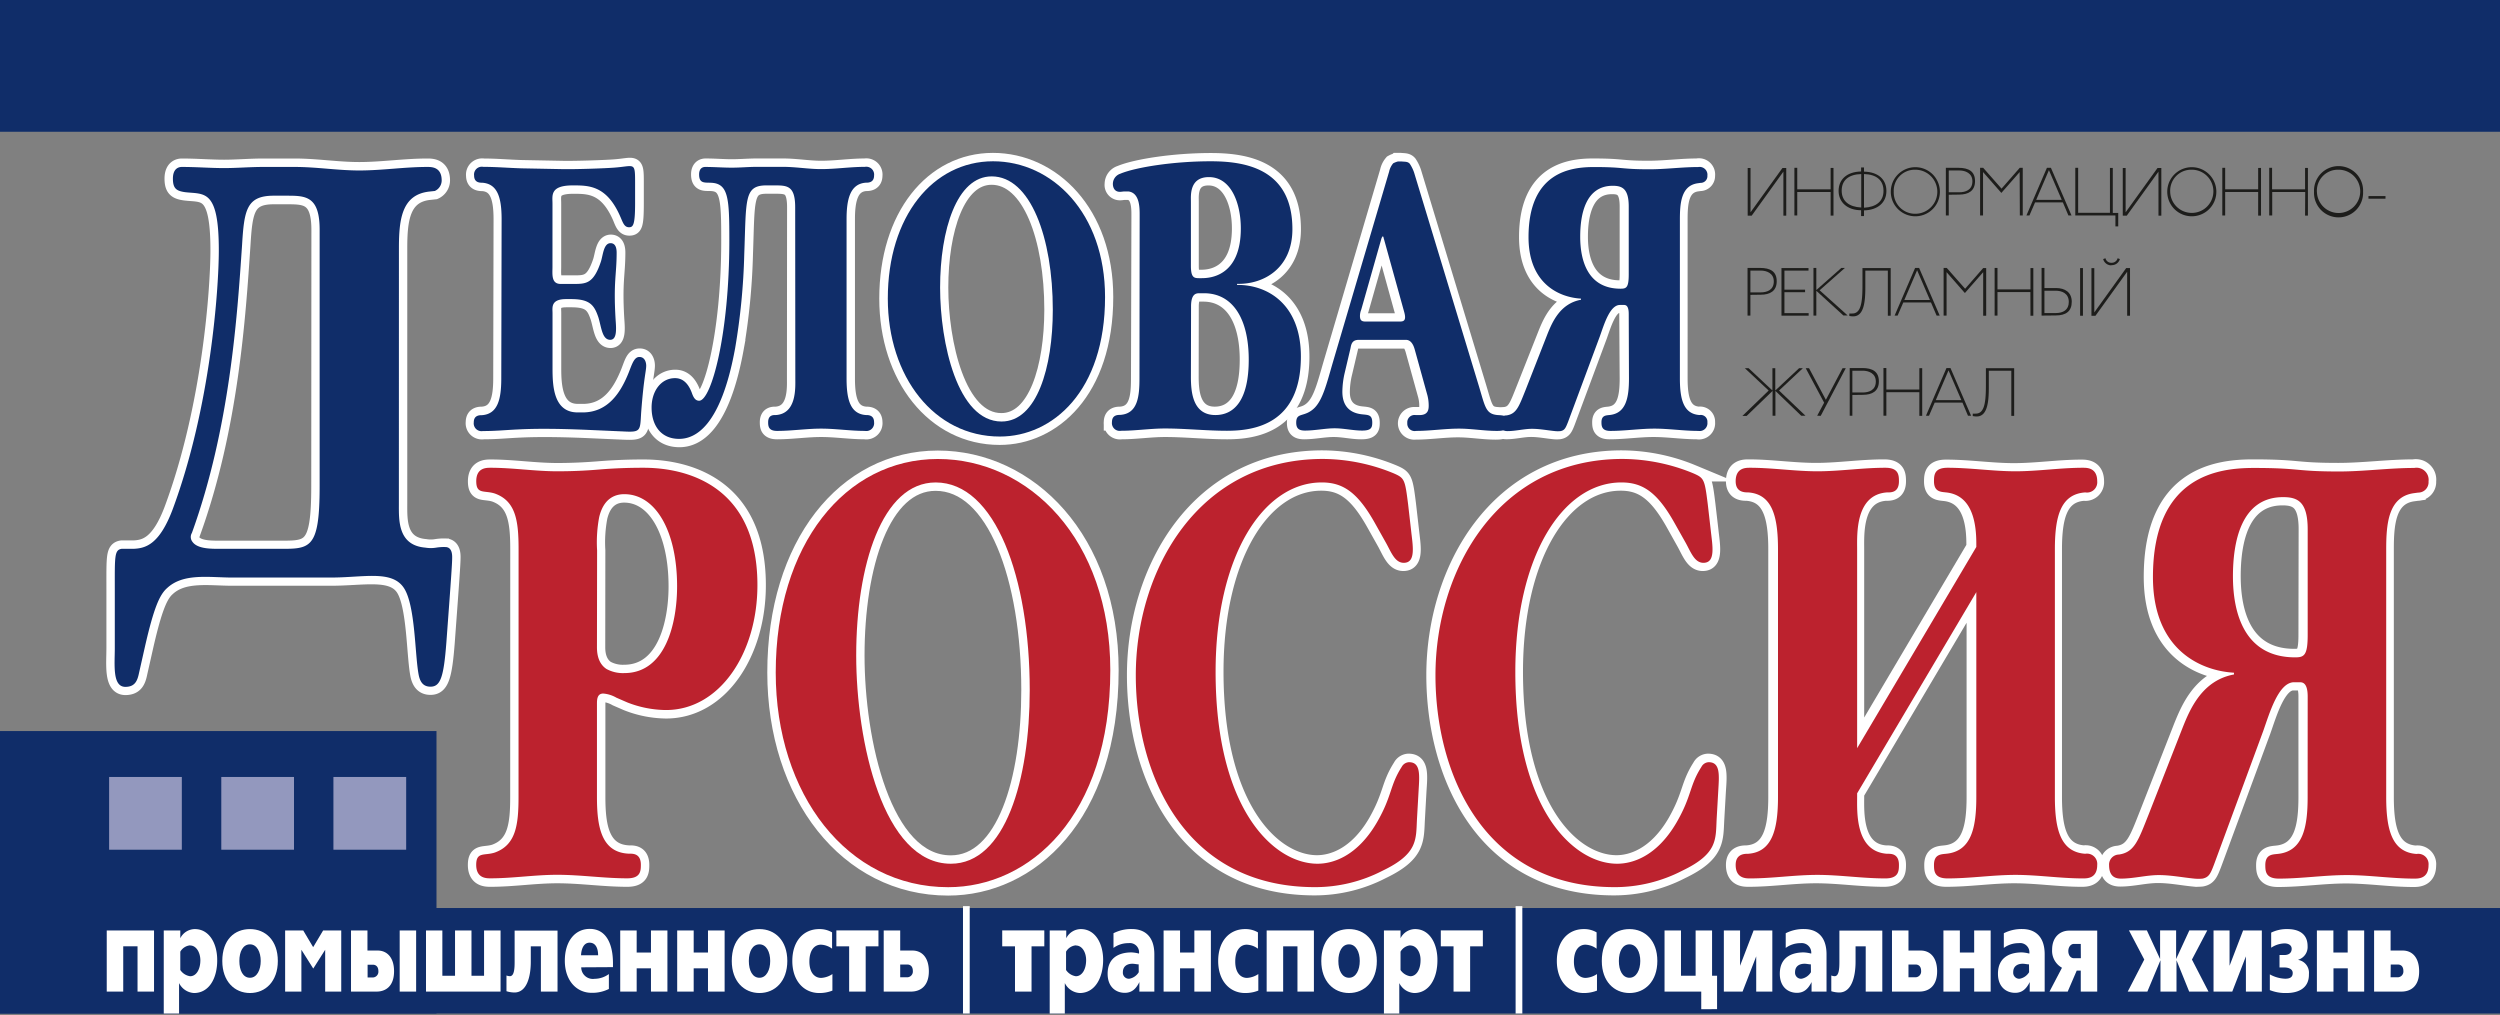 <?xml version="1.0" encoding="UTF-8"?> <svg xmlns="http://www.w3.org/2000/svg" xmlns:xlink="http://www.w3.org/1999/xlink" id="Слой_1" data-name="Слой 1" viewBox="0 0 524.41 212.94"><rect x="0" y="0" width="524.41" height="212.94" fill="#808080" stroke="none"/><defs><style> .cls-1, .cls-4, .cls-6 { fill: none; } .cls-2 { fill: #102d69; } .cls-3 { clip-path: url(#clip-path); } .cls-4, .cls-6 { stroke: #fff; stroke-width: 3.52px; } .cls-4 { stroke-miterlimit: 6.23; } .cls-5 { fill: #bc222e; } .cls-6 { stroke-miterlimit: 4.71; } .cls-7 { fill: #fff; } .cls-8 { fill: #9398be; } .cls-9 { fill: #1d1d1b; } </style><clipPath id="clip-path"><rect class="cls-1" width="524.41" height="212.6"></rect></clipPath></defs><rect class="cls-2" y="190.47" width="524.41" height="22.13"></rect><g class="cls-3"><path class="cls-4" d="M125.22,115.47a28.38,28.38,0,0,1,.44-7c1-4.19,3.62-4.8,5.26-4.8,6.58,0,11.08,7.75,11.08,19.32,0,7.75-2.41,18.21-11.08,18.21a7.12,7.12,0,0,1-3.72-.86c-1.1-.74-2-2.1-2-4.56Zm-16.44,51.68c0,5.91-.55,10.09-4.94,11.69-2.19.74-3.94-.24-3.94,2.59s2.08,2.83,3,2.83c4.71,0,9.32-.74,14-.74,4.93,0,9.76.74,14.69.74,2.74,0,2.85-1.48,2.85-2.83,0-2.46-1.75-2.34-2.52-2.34-5.92-.25-6.69-5.91-6.69-11.94V147.71c0-.86,0-2.22,1.32-2.22a6.67,6.67,0,0,1,2.74.87l2.3,1a22.87,22.87,0,0,0,8.11,1.6c11.3,0,19.19-11.94,19.19-26.21,0-24.12-19.73-24.61-24-24.61q-4.6,0-9.21.37c-3,.24-5.81.37-8.77.37-4.71,0-9.32-.74-14-.74-.88,0-3,0-3,2.83s1.75,1.84,3.94,2.58c4.39,1.6,4.94,5.79,4.94,11.69Z"></path><path class="cls-4" d="M199.44,181.18c-14.26,0-19.85-25.72-19.85-43.68,0-18.83,5.37-36.3,16.67-36.3,12.5,0,19.73,19.93,19.73,43.56C216,163.58,210.84,181.18,199.44,181.18Zm-.55,4.92c17,0,34-14.76,34-45.53,0-27.44-17.11-44.3-36.18-44.3-19.41,0-34,18-34,44.79C162.71,166.66,177.73,186.1,198.89,186.1Z"></path><path class="cls-4" d="M295.27,105.75c-.66-5.29-.77-5.54-3.07-6.52a39.16,39.16,0,0,0-14.8-3c-26.09,0-39.25,23.26-39.25,45.41,0,20.43,10,44.42,37.61,44.42a30.75,30.75,0,0,0,14.14-3.44c7.46-3.57,7-6.53,7.24-10.83l.32-5.79c.22-3.32.55-6.15-2-6.15a1.8,1.8,0,0,0-1.53,1c-2.52,3.93-2,6-5.16,11.56-4.27,7.39-9.54,8.74-12.5,8.74-9.21,0-21.38-11.44-21.38-40.24,0-24.12,9.87-39.74,22.26-39.74,4.39,0,7.46,2,11.07,8.36l2.42,4.31c1.09,2,1.86,4.18,3.73,4.18,2.63,0,1.86-3.69,1.53-6.76Z"></path><path class="cls-4" d="M358.07,105.75c-.65-5.29-.76-5.54-3.07-6.52a39.16,39.16,0,0,0-14.8-3c-26.09,0-39.25,23.26-39.25,45.41,0,20.43,10,44.42,37.61,44.42a30.72,30.72,0,0,0,14.14-3.44c7.46-3.57,7-6.53,7.24-10.83l.33-5.79c.22-3.32.54-6.15-2-6.15a1.81,1.81,0,0,0-1.53,1c-2.52,3.93-2,6-5.16,11.56-4.27,7.39-9.53,8.74-12.49,8.74-9.21,0-21.38-11.44-21.38-40.24,0-24.12,9.86-39.74,22.25-39.74,4.39,0,7.46,2,11.08,8.36l2.41,4.31c1.1,2,1.86,4.18,3.73,4.18,2.63,0,1.86-3.69,1.53-6.76Z"></path><path class="cls-4" d="M389.28,156.94V115.22c0-3.07-.44-11.44,6.24-11.93.77,0,2.53.12,2.53-2.34,0-1.35-.11-2.83-2.85-2.83-4.83,0-9.54.74-14.26.74s-9.43-.74-14.14-.74c-.88,0-3,0-3,2.83,0,2.34,1.86,2.34,2.63,2.34,5,.37,6.25,5,6.25,11.93v51.93c0,6.89-1.21,11.57-6.25,11.94-.77,0-2.63,0-2.63,2.34,0,2.83,2.08,2.83,3,2.83,4.71,0,9.43-.74,14.14-.74s9.43.74,14.26.74c2.74,0,2.85-1.48,2.85-2.83,0-2.47-1.76-2.34-2.53-2.34-6.68-.49-6.24-8.86-6.24-11.94v-.74l25-42.2v42.94c0,6.4-1,11.45-6.35,11.94-1.1.12-2.53.12-2.53,2.34,0,1.35.11,2.83,2.85,2.83,4.83,0,9.54-.74,14.26-.74s9.43.74,14.14.74c.88,0,3,0,3-2.83a2.16,2.16,0,0,0-2.52-2.34c-5.15-.37-6.36-5.05-6.36-11.94V115.22c0-6.89,1.21-11.56,6.36-11.93A2.16,2.16,0,0,0,439.6,101c0-2.83-2.08-2.83-3-2.83-4.71,0-9.43.74-14.14.74s-9.43-.74-14.26-.74c-2.74,0-2.85,1.48-2.85,2.83,0,2.21,1.43,2.21,2.53,2.34,3.61.37,6.35,3.07,6.35,10.7v.74Z"></path><path class="cls-4" d="M483.89,133.19c0,4.31-.76,4.67-2.63,4.67-10.63,0-13-9.22-13-17,0-7.13,1.64-16.61,10.52-16.61,3.07,0,5.15,1,5.15,6.77Zm0,34c0,6.4-1,11.45-6.35,11.94-1.1.12-2.53.12-2.53,2.34,0,1.35.11,2.83,2.85,2.83,4.83,0,9.54-.74,14.26-.74s9.43.74,14.14.74c.88,0,3,0,3-2.83a2.16,2.16,0,0,0-2.52-2.34c-5.15-.37-6.36-5.05-6.36-11.94V115.22c0-5.41.44-11.07,5.81-11.81l.88-.12a2.17,2.17,0,0,0,2.19-2.34,2.54,2.54,0,0,0-3-2.83c-5.26,0-10.52.74-15.79.74-9.32,0-8-.74-17.87-.74-7.23,0-21.16,1.48-21.16,22.89,0,15.5,10.31,19.69,17,20v.37c-6.69,1.23-9.21,7.26-10.75,11.08l-7.13,18.21c-2.19,5.54-3,8-6.25,8.49a2.12,2.12,0,0,0-2.08,2.22c0,2.58,1.54,2.83,2.52,2.83,2.63,0,5.27-.74,7.9-.74s4.93.49,7.45.74a8.63,8.63,0,0,0,1.76,0c1.31-.25,1.64-1,2.41-3l10.31-27.93c1.31-3.69,3.17-10.21,6.46-10.21h1.1c.55,0,1.75-.13,1.75,3Z"></path><g><path class="cls-5" d="M108.78,115.23c0-5.91-.55-10.09-4.94-11.69-2.19-.74-3.94.24-3.94-2.59s2.08-2.83,3-2.83c4.71,0,9.31.74,14,.74,3,0,5.81-.12,8.77-.37s6.14-.37,9.21-.37c4.27,0,24,.5,24,24.61,0,14.28-7.9,26.21-19.19,26.21a22.66,22.66,0,0,1-8.11-1.6l-2.3-1a6.58,6.58,0,0,0-2.74-.86c-1.32,0-1.32,1.35-1.32,2.21v19.44c0,6,.77,11.69,6.69,11.94.77,0,2.52-.12,2.52,2.34,0,1.35-.11,2.83-2.85,2.83-4.93,0-9.76-.74-14.69-.74-4.72,0-9.32.74-14,.74-.88,0-3,0-3-2.83s1.75-1.85,3.94-2.59c4.39-1.6,4.94-5.78,4.94-11.69Zm16.44,20.55c0,2.46.88,3.81,2,4.55a7.18,7.18,0,0,0,3.73.86c8.66,0,11.08-10.46,11.08-18.21,0-11.57-4.5-19.32-11.08-19.32-1.64,0-4.27.62-5.26,4.8a28.41,28.41,0,0,0-.44,7Z"></path><path class="cls-5" d="M162.72,141.07c0-26.83,14.58-44.79,34-44.79,19.08,0,36.18,16.86,36.18,44.29,0,30.77-17,45.53-34,45.53C177.74,186.1,162.72,166.66,162.72,141.07ZM216,144.76c0-23.63-7.24-43.56-19.73-43.56-11.3,0-16.67,17.47-16.67,36.3,0,18,5.59,43.68,19.85,43.68C210.85,181.18,216,163.58,216,144.76Z"></path><path class="cls-5" d="M296,111.29c.33,3.08,1.09,6.77-1.54,6.77-1.86,0-2.63-2.22-3.73-4.19l-2.41-4.3c-3.62-6.4-6.69-8.37-11.07-8.37-12.39,0-22.26,15.63-22.26,39.74,0,28.8,12.17,40.24,21.38,40.24,3,0,8.22-1.35,12.5-8.74,3.18-5.53,2.63-7.63,5.15-11.56a1.84,1.84,0,0,1,1.54-1c2.52,0,2.19,2.83,2,6.16l-.33,5.78c-.22,4.31.22,7.26-7.23,10.83a30.75,30.75,0,0,1-14.15,3.44c-27.62,0-37.6-24-37.6-44.42,0-22.15,13.16-45.4,39.25-45.4a39.37,39.37,0,0,1,14.8,3c2.3,1,2.41,1.23,3.07,6.52Z"></path><path class="cls-5" d="M358.86,111.29c.33,3.08,1.1,6.77-1.54,6.77-1.86,0-2.63-2.22-3.72-4.19l-2.42-4.3c-3.61-6.4-6.68-8.37-11.07-8.37-12.39,0-22.25,15.63-22.25,39.74,0,28.8,12.17,40.24,21.37,40.24,3,0,8.23-1.35,12.5-8.74,3.18-5.53,2.63-7.63,5.16-11.56a1.81,1.81,0,0,1,1.53-1c2.52,0,2.19,2.83,2,6.16l-.33,5.78c-.21,4.31.22,7.26-7.23,10.83a30.75,30.75,0,0,1-14.14,3.44c-27.63,0-37.61-24-37.61-44.42,0-22.15,13.16-45.4,39.25-45.4a39.33,39.33,0,0,1,14.8,3c2.3,1,2.41,1.23,3.07,6.52Z"></path><path class="cls-5" d="M414.56,114.73V114c0-7.63-2.74-10.34-6.36-10.71-1.1-.12-2.52-.12-2.52-2.34,0-1.35.11-2.83,2.85-2.83,4.82,0,9.53.74,14.25.74s9.43-.74,14.14-.74c.88,0,3,0,3,2.83a2.16,2.16,0,0,1-2.52,2.34c-5.15.37-6.36,5-6.36,11.94v51.92c0,6.89,1.21,11.57,6.36,11.94a2.16,2.16,0,0,1,2.52,2.34c0,2.83-2.08,2.83-3,2.83-4.71,0-9.43-.74-14.14-.74s-9.43.74-14.25.74c-2.74,0-2.85-1.48-2.85-2.83,0-2.22,1.42-2.22,2.52-2.34,5.37-.49,6.36-5.54,6.36-11.94V124.21l-25,42.2v.74c0,3.08-.44,11.45,6.25,11.94.77,0,2.52-.12,2.52,2.34,0,1.35-.11,2.83-2.85,2.83-4.82,0-9.54-.74-14.25-.74s-9.43.74-14.15.74c-.87,0-3,0-3-2.83,0-2.34,1.87-2.34,2.64-2.34,5-.37,6.24-5.05,6.24-11.94V115.23c0-6.89-1.2-11.57-6.24-11.94-.77,0-2.64,0-2.64-2.34,0-2.83,2.09-2.83,3-2.83,4.72,0,9.43.74,14.15.74s9.43-.74,14.25-.74c2.74,0,2.85,1.48,2.85,2.83,0,2.46-1.75,2.34-2.52,2.34-6.69.49-6.25,8.86-6.25,11.94v41.71Z"></path><path class="cls-5" d="M484.07,146.11c0-3.07-1.21-3-1.76-3h-1.09c-3.29,0-5.16,6.52-6.47,10.21L464.44,181.3c-.76,2-1.09,2.71-2.41,3a8.53,8.53,0,0,1-1.75,0c-2.52-.25-4.94-.74-7.46-.74s-5.26.74-7.89.74c-1,0-2.52-.25-2.52-2.83a2.11,2.11,0,0,1,2.08-2.22c3.29-.49,4.06-3,6.25-8.49l7.13-18.21c1.53-3.81,4.05-9.84,10.74-11.07v-.37c-6.69-.37-17-4.56-17-20.06,0-21.41,13.92-22.89,21.16-22.89,9.86,0,8.55.74,17.87.74,5.26,0,10.52-.74,15.78-.74a2.54,2.54,0,0,1,3,2.83,2.17,2.17,0,0,1-2.19,2.34l-.88.12c-5.37.74-5.81,6.4-5.81,11.82v51.92c0,6.89,1.21,11.57,6.36,11.94a2.16,2.16,0,0,1,2.52,2.34c0,2.83-2.08,2.83-3,2.83-4.71,0-9.43-.74-14.14-.74s-9.43.74-14.25.74c-2.74,0-2.85-1.48-2.85-2.83,0-2.22,1.42-2.22,2.52-2.34,5.37-.49,6.36-5.54,6.36-11.94Zm0-35.07c0-5.78-2.08-6.76-5.15-6.76-8.88,0-10.53,9.47-10.53,16.61,0,7.75,2.41,17,13.05,17,1.86,0,2.63-.37,2.63-4.68Z"></path></g></g><rect class="cls-2" width="524.41" height="27.64"></rect><rect class="cls-2" y="153.35" width="91.56" height="59.24"></rect><g class="cls-3"><path class="cls-6" d="M67.05,102c0,13.78-2.1,13.17-9.3,13.17H46.57c-2,0-5.1.12-6.21-1.48a1.63,1.63,0,0,1-.11-1.84c8-22,9.53-45.53,10.52-60.3.45-7.38.89-10.46,6.65-10.46h2.66c4,0,7,0,7,7.14ZM83.67,52.12c0-6,.55-11.32,6.42-11.94l1.11-.12a2.46,2.46,0,0,0,1.44-2.22c0-2.83-2.11-2.83-3-2.83-4.77,0-9.53.74-14.29.74-4.54,0-9-.74-13.51-.74H55.2c-2.77,0-5.53.25-8.19.25-2.88,0-5.76-.25-8.86-.25-.44,0-1.88.13-1.88,2.46,0,2.1.77,2.59,2.54,2.83,4,.5,7.09-.86,7.09,12.19,0,7.87-1.66,32.85-9.75,54.51-2.76,7.26-5.64,8-8.08,8.12H25.52c-1.55.25-1.44,1.6-1.44,8.61v12.19c0,3.44-.55,8.12,2.22,8.12,2.1,0,2.55-1.36,2.88-3l1.22-5.41c1.88-8.24,3.1-10.95,4.65-12.31,3.43-3.19,8.86-2.21,13.73-2.21h20.6c6.87,0,12.74-1.48,15.28,2.09s2.33,14.52,3.21,18.58c.34,1.36,1,2.22,2.44,2.22,2.1,0,2.77-2.1,3.32-9.23l.67-9.11c.55-7.5.55-8.24.55-8.86,0-1.72-.77-2.09-1.44-2.09a9.9,9.9,0,0,0-1.88.12,7,7,0,0,1-2.33,0c-5.76-.49-5.53-5.78-5.53-9.1Z"></path></g><path class="cls-2" d="M83.67,105.77c0,3.32-.23,8.61,5.53,9.1a7,7,0,0,0,2.33,0,9.9,9.9,0,0,1,1.88-.12c.67,0,1.44.37,1.44,2.09,0,.62,0,1.36-.55,8.86l-.67,9.11c-.55,7.13-1.21,9.23-3.32,9.23-1.44,0-2.1-.86-2.43-2.22-.89-4.06-.67-14.89-3.22-18.58s-8.41-2.09-15.28-2.09H48.78c-4.87,0-10.3-1-13.73,2.21-1.55,1.36-2.77,4.07-4.65,12.31l-1.22,5.41c-.33,1.6-.78,3-2.88,3-2.77,0-2.22-4.68-2.22-8.12V123.73c0-7-.11-8.36,1.44-8.61h2.55c2.44-.12,5.32-.86,8.09-8.12,8.08-21.66,9.74-46.64,9.74-54.51,0-13-3.1-11.69-7.09-12.18-1.77-.25-2.54-.74-2.54-2.83,0-2.34,1.44-2.46,1.88-2.46,3.1,0,6,.24,8.86.24,2.66,0,5.43-.24,8.19-.24h6.65c4.54,0,9,.74,13.51.74,4.76,0,9.52-.74,14.29-.74.88,0,3,0,3,2.83a2.44,2.44,0,0,1-1.44,2.21l-1.11.12c-5.87.62-6.42,5.91-6.42,11.94ZM67.05,48.18c0-7.13-3-7.13-7-7.13H57.42c-5.76,0-6.2,3.07-6.65,10.46-1,14.76-2.54,38.26-10.52,60.29a1.63,1.63,0,0,0,.11,1.84c1.11,1.6,4.21,1.48,6.21,1.48H57.75c7.2,0,9.3.62,9.3-13.17Z"></path><g class="cls-3"><path class="cls-6" d="M105.22,79.39c0,4.43-.79,7.44-4.06,7.67-.5,0-1.71,0-1.71,1.51a1.64,1.64,0,0,0,1.92,1.82c5.56,0,7.55-.87,22.14-.24l7.26.32c3.71.15,3.57-.08,3.78-3.8.57-7.6,1.07-8.78,1.07-10,0-.55-.22-1.82-1.43-1.82s-1.49,1.35-2.21,3.17c-1.7,4.27-4.34,8.46-9.68,8.46h-1.07c-5,0-5.26-5.54-5.26-9.26V65.63c0-1.11-.43-2.93,2.84-2.93h1.07c3.92,0,4.84,1.26,5.7,3.8.64,2,.78,4.74,2.49,4.74,1.42,0,1.28-2.21,1.14-4.11-.5-8.15.21-9.49.21-14.16,0-1.5-.57-2-1.28-2-1.42,0-1.57,2.37-2,3.8-1.57,4.75-3.13,4.75-5.84,4.75h-2.63c-2,0-1.71-2.06-1.71-3.56V42.69c0-1.67-.57-3.8,4.27-3.8,3.34,0,7.12,0,10,6.64.49,1.19.78,2.14,1.77,2.14s1.29-.4,1.29-5V38.26c0-4.36-.15-3.41-4.2-3.09-1.85.16-8.62.4-11.39.32l-8.26-.16c-2.71-.08-5.34-.32-8-.32a1.64,1.64,0,0,0-1.92,1.82c0,1.5,1.21,1.5,1.71,1.5,3.27.24,4.06,3.25,4.06,7.68Z"></path><path class="cls-6" d="M166.83,79.39c0,2,.29,7.36-4.05,7.67-.5,0-1.64-.08-1.64,1.51,0,.87.07,1.82,1.85,1.82,3.13,0,6.19-.48,9.26-.48s6.12.48,9.18.48a1.64,1.64,0,0,0,1.92-1.82c0-1.51-1.21-1.51-1.71-1.51-3.27-.23-4.06-3.24-4.06-7.67V46c0-3.8.57-7.44,4.06-7.68.5,0,1.71,0,1.71-1.5A1.64,1.64,0,0,0,181.43,35c-3.06,0-6.12.48-9.18.48-2.64,0-5.27-.48-8-.48h-5.48c-1.78,0-3.49.16-5.27.16S149.89,35,148,35c-.29,0-1.28.08-1.28,1.58,0,2,1.21,1.67,2.56,1.74,3.63.24,3.77,3.41,3.77,12.19,0,19.62-3.77,33.54-6.33,33.54-.93,0-1.29-1-1.57-1.74-.43-1.11-1.35-3-3.49-3-2.92,0-4.91,2.69-4.91,6.17,0,3.72,1.92,6.57,5.77,6.57,3.34,0,8.75-2.53,11.74-19a136.78,136.78,0,0,0,1.93-19.77c.42-11.47-.08-14.4,4.62-14.4h1.64c2.71,0,4.41,0,4.41,4.59Z"></path><path class="cls-6" d="M210.05,88.41c-9.26,0-12.89-16.53-12.89-28.08C197.16,48.22,200.65,37,208,37c8.12,0,12.82,12.82,12.82,28C220.8,77.1,217.45,88.41,210.05,88.41Zm-.36,3.16c11,0,22.07-9.49,22.07-29.27,0-17.64-11.1-28.47-23.49-28.47-12.6,0-22.07,11.55-22.07,28.79C186.2,79.07,196,91.57,209.69,91.57Z"></path><path class="cls-6" d="M249.7,64.28c0-2.69,1.07-2.77,1.78-2.77h.93c6.12,0,9.4,5.46,9.4,13.93s-3,11.62-7,11.62c-4.84,0-5.13-5-5.13-8.07Zm0-22c0-1.27-.35-5.14,3.78-5.14,4.7,0,6.69,5.54,6.69,10.76,0,10.12-6.55,10.44-8.19,10.44h-.64c-1.07,0-1.64-.24-1.64-2.61ZM239,79.39c0,3.8-.35,7.44-4,7.67-.5,0-1.71,0-1.71,1.51a1.64,1.64,0,0,0,1.92,1.82c3.06,0,6.12-.48,9.18-.48,4.27,0,8.62.48,13,.48,5.62,0,15.52-1.27,15.52-15.59,0-11.07-7-15.11-13.38-15v-.23c5.55.15,11.6-3.25,11.6-11.48,0-13-10.39-14.23-17.16-14.23-7.76,0-15.73,1.26-18.93,2.61a2.24,2.24,0,0,0-1.57,2.13,1.46,1.46,0,0,0,1.49,1.66c.29,0,.64-.08.93-.08h.85c2.42.32,2.35,3.56,2.35,5.15Z"></path><path class="cls-6" d="M294.35,65.47c.57,2-.29,2-1.07,2h-7c-.78,0-1.21-.16-1.21-1.19a3.79,3.79,0,0,1,.29-1.35l4.2-14.79a1.41,1.41,0,0,1,.28-.55c.22.08.15.24.29.63Zm2.06-29.27a7.62,7.62,0,0,0-.92-1.9c-.43-.47-.93-.39-1.71-.47h-.71a3.86,3.86,0,0,0-1,.39,3.89,3.89,0,0,0-.85,1.74L279.33,76.31c-1.28,4.43-2.07,7.59-3.78,9.33-2.13,2.14-3.84.79-3.84,3.09,0,1.34.71,1.66,1.85,1.66,2.06,0,4.13-.48,6.19-.48s3.85.48,5.77.48,2.14-.56,2.14-1.66c0-1.67-.79-1.59-2.14-1.74s-4.13-.8-4.13-4.75a17.51,17.51,0,0,1,.5-4l1.21-5.14c.14-.71.28-1.74,1.71-1.74h9.9c1.28,0,1.7,1.58,1.85,2.06l2.56,9.25a8.58,8.58,0,0,1,.35,2.46c0,.71-.07,1.9-1.7,2H296.7a1.67,1.67,0,1,0,.14,3.33c3.06,0,6.05-.48,9-.48,2.64,0,5.27.48,7.91.48,1.42,0,2.42-.24,2.42-1.74s-1.21-1.51-2.28-1.59c-2.42-.23-2.56-1.66-3.85-5.93Z"></path><path class="cls-6" d="M341.51,57.56c0,2.77-.5,3-1.71,3-6.91,0-8.47-5.93-8.47-10.91,0-4.59,1.06-10.68,6.83-10.68,2,0,3.35.63,3.35,4.35Zm0,21.83c0,4.11-.64,7.36-4.13,7.67-.71.08-1.64.08-1.64,1.51,0,.87.07,1.82,1.85,1.82,3.13,0,6.2-.48,9.26-.48s6.12.48,9.18.48A1.64,1.64,0,0,0,358,88.57a1.4,1.4,0,0,0-1.63-1.51c-3.35-.23-4.13-3.24-4.13-7.67V46c0-3.48.28-7.12,3.77-7.6l.57-.08a1.4,1.4,0,0,0,1.42-1.5A1.64,1.64,0,0,0,356,35c-3.42,0-6.83.48-10.25.48-6,0-5.2-.48-11.61-.48-4.69,0-13.74,1-13.74,14.72,0,10,6.7,12.65,11,12.89v.24c-4.34.79-6,4.66-7,7.12l-4.63,11.7c-1.42,3.56-1.92,5.15-4.05,5.46a1.38,1.38,0,0,0-1.36,1.43c0,1.66,1,1.82,1.64,1.82,1.71,0,3.42-.48,5.13-.48s3.2.32,4.84.48a5.43,5.43,0,0,0,1.14,0c.85-.16,1.07-.64,1.56-1.9l6.7-18c.85-2.37,2.06-6.57,4.2-6.57h.71c.35,0,1.14-.07,1.14,1.9Z"></path></g><g><path class="cls-2" d="M105.22,46c0-4.43-.79-7.44-4.06-7.67-.5,0-1.71,0-1.71-1.51A1.63,1.63,0,0,1,101.37,35c2.71,0,5.34.23,8,.31l8.26.16c2.77.08,9.54-.16,11.39-.32,4.06-.31,4.2-1.26,4.2,3.09v4.43c0,4.59-.43,5-1.28,5-1,0-1.28-1-1.78-2.13-2.85-6.65-6.62-6.65-10-6.65-4.84,0-4.27,2.14-4.27,3.8V56c0,1.5-.29,3.56,1.71,3.56h2.63c2.71,0,4.27,0,5.84-4.75.43-1.42.57-3.8,2-3.8.71,0,1.28.48,1.28,2,0,4.67-.71,6-.21,14.16.14,1.9.28,4.11-1.14,4.11-1.71,0-1.85-2.69-2.49-4.74-.86-2.53-1.78-3.8-5.7-3.8h-1.06c-3.28,0-2.85,1.82-2.85,2.93V77.26c0,3.71.21,9.25,5.27,9.25h1.06c5.34,0,8-4.19,9.69-8.46.71-1.82,1.14-3.17,2.2-3.17,1.21,0,1.43,1.27,1.43,1.82,0,1.19-.5,2.37-1.07,10-.21,3.72-.07,4-3.77,3.8l-7.27-.32c-14.59-.63-16.58.24-22.14.24a1.64,1.64,0,0,1-1.92-1.82c0-1.51,1.21-1.51,1.71-1.51,3.27-.23,4.06-3.24,4.06-7.67Z"></path><path class="cls-2" d="M166.8,43.48c0-4.59-1.71-4.59-4.41-4.59h-1.64c-4.7,0-4.2,2.93-4.63,14.4a136.63,136.63,0,0,1-1.92,19.77c-3,16.46-8.4,19-11.75,19-3.84,0-5.77-2.85-5.77-6.57,0-3.48,2-6.17,4.92-6.17,2.13,0,3.06,1.9,3.49,3,.28.79.64,1.74,1.56,1.74,2.56,0,6.34-13.92,6.34-33.54,0-8.78-.14-12-3.78-12.18-1.35-.08-2.56.23-2.56-1.74,0-1.51,1-1.58,1.28-1.58,1.92,0,3.7.15,5.56.15S157,35,158.75,35h5.49c2.7,0,5.34.47,8,.47,3.06,0,6.12-.47,9.19-.47a1.64,1.64,0,0,1,1.92,1.81c0,1.51-1.21,1.51-1.71,1.51-3.49.23-4.06,3.87-4.06,7.67V79.39c0,4.43.78,7.44,4.06,7.67.5,0,1.71,0,1.71,1.51a1.64,1.64,0,0,1-1.92,1.82c-3.07,0-6.13-.48-9.19-.48s-6.12.48-9.25.48c-1.78,0-1.86-1-1.86-1.82,0-1.59,1.14-1.51,1.64-1.51,4.35-.31,4.06-5.69,4.06-7.67Z"></path><path class="cls-2" d="M186.23,62.62c0-17.24,9.47-28.79,22.08-28.79,12.38,0,23.49,10.84,23.49,28.48,0,19.77-11,29.26-22.07,29.26C196,91.57,186.23,79.07,186.23,62.62ZM220.84,65c0-15.18-4.7-28-12.82-28-7.33,0-10.82,11.24-10.82,23.34,0,11.55,3.63,28.08,12.89,28.08C217.49,88.41,220.84,77.1,220.84,65Z"></path><path class="cls-2" d="M239.06,45.3c0-1.58.07-4.83-2.35-5.14h-.85c-.29,0-.64.08-.93.08-1.21,0-1.49-1-1.49-1.67A2.26,2.26,0,0,1,235,36.44c3.21-1.35,11.18-2.61,18.94-2.61,6.76,0,17.16,1.26,17.16,14.24,0,8.22-6.05,11.62-11.61,11.47v.23c6.34-.08,13.39,4,13.39,15,0,14.32-9.9,15.59-15.52,15.59-4.34,0-8.69-.48-13-.48-3.06,0-6.12.48-9.18.48a1.64,1.64,0,0,1-1.93-1.82c0-1.51,1.21-1.51,1.71-1.51,3.7-.23,4.06-3.87,4.06-7.67Zm10.75,10.44c0,2.37.57,2.61,1.64,2.61h.64c1.64,0,8.19-.32,8.19-10.44,0-5.22-2-10.76-6.69-10.76-4.13,0-3.78,3.88-3.78,5.14Zm0,23.26c0,3.08.29,8.06,5.13,8.06,4,0,7-3.16,7-11.62s-3.27-13.93-9.39-13.93h-.93c-.71,0-1.78.08-1.78,2.77Z"></path><path class="cls-2" d="M310.26,81.13c1.28,4.27,1.42,5.7,3.84,5.93,1.07.08,2.28,0,2.28,1.59s-1,1.74-2.42,1.74c-2.64,0-5.27-.48-7.91-.48-3,0-6,.48-9,.48a1.55,1.55,0,0,1-1.85-1.66,1.53,1.53,0,0,1,1.71-1.67h1.07c1.64-.08,1.71-1.26,1.71-2a8.56,8.56,0,0,0-.36-2.46l-2.56-9.25c-.14-.48-.57-2.06-1.85-2.06H285c-1.42,0-1.57,1-1.71,1.74l-1.21,5.14a18.08,18.08,0,0,0-.5,4c0,4,2.78,4.59,4.13,4.74s2.14.08,2.14,1.75c0,1.1-.29,1.66-2.14,1.66s-3.84-.48-5.76-.48-4.13.48-6.2.48c-1.14,0-1.85-.32-1.85-1.66,0-2.3,1.71-1,3.84-3.09,1.71-1.74,2.5-4.9,3.78-9.33L291.39,36a4,4,0,0,1,.85-1.74,4.43,4.43,0,0,1,1-.39H294c.78.08,1.28,0,1.71.47a7.81,7.81,0,0,1,.93,1.9ZM290.32,50.2c-.14-.39-.07-.55-.28-.63a1.39,1.39,0,0,0-.29.55l-4.2,14.8a3.69,3.69,0,0,0-.28,1.34c0,1,.42,1.19,1.21,1.19h7c.79,0,1.64,0,1.07-2Z"></path><path class="cls-2" d="M341.65,65.86c0-2-.78-1.89-1.14-1.89h-.71c-2.14,0-3.35,4.19-4.2,6.56l-6.69,18c-.5,1.26-.71,1.74-1.57,1.9a5.43,5.43,0,0,1-1.14,0c-1.64-.16-3.2-.48-4.84-.48s-3.42.48-5.13.48c-.64,0-1.63-.16-1.63-1.82A1.37,1.37,0,0,1,316,87.14c2.13-.31,2.63-1.9,4.06-5.46L324.63,70c1-2.45,2.64-6.33,7-7.12v-.24c-4.34-.24-11-2.93-11-12.89,0-13.77,9-14.71,13.74-14.71,6.41,0,5.55.47,11.6.47,3.42,0,6.84-.47,10.26-.47a1.64,1.64,0,0,1,1.92,1.81,1.41,1.41,0,0,1-1.43,1.51l-.57.08c-3.48.47-3.77,4.11-3.77,7.59V79.39c0,4.43.78,7.44,4.13,7.67a1.4,1.4,0,0,1,1.64,1.51,1.64,1.64,0,0,1-1.92,1.82c-3.07,0-6.13-.48-9.19-.48s-6.12.48-9.25.48c-1.78,0-1.86-1-1.86-1.82,0-1.43.93-1.43,1.64-1.51,3.49-.31,4.13-3.56,4.13-7.67Zm0-22.54c0-3.72-1.35-4.35-3.35-4.35-5.76,0-6.83,6.09-6.83,10.68,0,5,1.57,10.91,8.47,10.91,1.21,0,1.71-.23,1.71-3Z"></path></g><g class="cls-3"><g><path class="cls-7" d="M28.85,208v-9.5h-3V208H22.39V195.18h9.92V208Z"></path><path class="cls-7" d="M40.7,208.3a3.73,3.73,0,0,1-3.14-2.09h0v6.72H34.35V195.18h3.47v1.63h0a3.43,3.43,0,0,1,3.06-1.92c3,0,4.68,3,4.68,6.47C45.6,205.15,43.88,208.3,40.7,208.3Zm-.81-10a2.66,2.66,0,0,0-2.07,1.33v3.84a3,3,0,0,0,2.07,1.31c1.24,0,2.14-1.36,2.14-3.38C42,199.76,41.16,198.33,39.89,198.33Z"></path><path class="cls-7" d="M58.28,201.58c0,4.26-2.59,6.72-5.84,6.72s-5.81-2.46-5.81-6.72c0-4.5,2.58-6.69,5.81-6.69S58.28,197.25,58.28,201.58Zm-8.07,0c0,2,.77,3.52,2.23,3.52s2.25-1.65,2.25-3.52-.79-3.49-2.25-3.49S50.21,199.59,50.21,201.58Z"></path><path class="cls-7" d="M68.21,208v-8.77h0l-2.5,3.94-2.49-3.94h0V208H59.81V195.18h3.8l2.08,3.5,2.09-3.5h3.8V208Z"></path><path class="cls-7" d="M79,208H73.63V195.18h3.45v4.21h2.14c1.92,0,3.44,1.4,3.44,4.36C82.66,206.9,80.87,208,79,208Zm-1.89-5.64v2.68h1.11a1.21,1.21,0,0,0,1.15-1.33c0-1-.58-1.35-1.17-1.35ZM83.84,208V195.18h3.45V208Z"></path><path class="cls-7" d="M89.36,208V195.18h3.43v9.5h2.66v-9.5H98.9v9.5h2.64v-9.5H105V208Z"></path><path class="cls-7" d="M113.46,208v-9.5h-2.12v3.24c0,3.08-.81,6.45-3.43,6.45a5.71,5.71,0,0,1-1.67-.27v-3.3a2.17,2.17,0,0,0,.71.15c.94,0,1-1.7,1-3v-6.57h9V208Z"></path><path class="cls-7" d="M121.92,202.91a2.44,2.44,0,0,0,2.8,2.41,5.12,5.12,0,0,0,3-1v3.13a7.73,7.73,0,0,1-3.6.81c-3.23,0-5.64-2.61-5.64-6.74s2.16-6.67,5.23-6.67c3.56,0,4.87,3.34,4.87,7.21v.81Zm1.75-5.17c-1.18,0-1.72,1.21-1.79,2.64h3.58C125.46,199,125,197.74,123.67,197.74Z"></path><path class="cls-7" d="M136.55,208v-4.88h-3V208h-3.45V195.18h3.45v4.63h3v-4.63H140V208Z"></path><path class="cls-7" d="M148.51,208v-4.88h-3V208h-3.46V195.18h3.46v4.63h3v-4.63H152V208Z"></path><path class="cls-7" d="M165.15,201.58c0,4.26-2.59,6.72-5.84,6.72s-5.81-2.46-5.81-6.72c0-4.5,2.58-6.69,5.81-6.69S165.15,197.25,165.15,201.58Zm-8.07,0c0,2,.77,3.52,2.23,3.52s2.25-1.65,2.25-3.52-.79-3.49-2.25-3.49S157.08,199.59,157.08,201.58Z"></path><path class="cls-7" d="M171.83,208.3c-3.14,0-5.63-2.48-5.63-6.72s2.41-6.69,5.63-6.69a5.11,5.11,0,0,1,2.71.69V199a4.19,4.19,0,0,0-2.34-.84c-1.33,0-2.42,1.13-2.42,3.55s1.2,3.42,2.45,3.42a4.64,4.64,0,0,0,2.38-.81v3.47A7.26,7.26,0,0,1,171.83,208.3Z"></path><path class="cls-7" d="M181.59,198.51V208h-3.47v-9.5h-2.68v-3.33h8.83v3.33Z"></path><path class="cls-7" d="M191.11,208h-5.74V195.18h3.46v4.21h2.56c1.94,0,3.45,1.4,3.45,4.36C194.84,206.9,193,208,191.11,208Zm-2.28-3h1.51a1.21,1.21,0,0,0,1.14-1.33c0-1-.57-1.35-1.16-1.35h-1.49Z"></path></g><path class="cls-7" d="M202,212.94V190.07h1.41v22.87Z"></path><g><path class="cls-7" d="M216.38,198.51V208h-3.47v-9.5h-2.68v-3.33h8.83v3.33Z"></path><path class="cls-7" d="M226.5,208.3a3.72,3.72,0,0,1-3.14-2.09h0v6.72h-3.17V195.18h3.47v1.63h0a3.44,3.44,0,0,1,3.07-1.92c3,0,4.67,3,4.67,6.47C231.39,205.15,229.67,208.3,226.5,208.3Zm-.82-10a2.64,2.64,0,0,0-2.06,1.33v3.84a3,3,0,0,0,2.06,1.31c1.24,0,2.15-1.36,2.15-3.38C227.83,199.76,227,198.33,225.68,198.33Z"></path><path class="cls-7" d="M239,208v-2h0c-.75,1.55-1.69,2.26-3.06,2.26-1.88,0-3.6-1.25-3.6-4,0-3.89,3.16-4.48,5-4.48a7.16,7.16,0,0,1,1.58.25,1.94,1.94,0,0,0-2.21-2.19,5.22,5.22,0,0,0-3.14,1v-3.08a8.13,8.13,0,0,1,3.86-.88c2.47,0,4.71,1.33,4.71,5.31V208Zm-.15-5.71c-.38,0-.86-.13-1.31-.13-1.1,0-2,.52-2,1.77a1.27,1.27,0,0,0,1.33,1.38,2.92,2.92,0,0,0,2-1.38Z"></path><path class="cls-7" d="M250.53,208v-4.88h-3V208h-3.45V195.18h3.45v4.63h3v-4.63H254V208Z"></path><path class="cls-7" d="M261.16,208.3c-3.14,0-5.63-2.48-5.63-6.72s2.42-6.69,5.63-6.69a5.11,5.11,0,0,1,2.71.69V199a4.16,4.16,0,0,0-2.34-.84c-1.33,0-2.42,1.13-2.42,3.55s1.2,3.42,2.46,3.42a4.71,4.71,0,0,0,2.38-.81v3.47A7.35,7.35,0,0,1,261.16,208.3Z"></path><path class="cls-7" d="M272.16,208v-9.5h-3V208H265.7V195.18h9.91V208Z"></path><path class="cls-7" d="M288.81,201.58c0,4.26-2.58,6.72-5.83,6.72s-5.82-2.46-5.82-6.72c0-4.5,2.59-6.69,5.82-6.69S288.81,197.25,288.81,201.58Zm-8.07,0c0,2,.78,3.52,2.24,3.52s2.25-1.65,2.25-3.52-.79-3.49-2.25-3.49S280.74,199.59,280.74,201.58Z"></path><path class="cls-7" d="M296.66,208.3a3.71,3.71,0,0,1-3.14-2.09h0v6.72H290.3V195.18h3.48v1.63h0a3.44,3.44,0,0,1,3.07-1.92c3,0,4.67,3,4.67,6.47C301.55,205.15,299.83,208.3,296.66,208.3Zm-.82-10a2.63,2.63,0,0,0-2.06,1.33v3.84a3,3,0,0,0,2.06,1.31c1.24,0,2.14-1.36,2.14-3.38C298,199.76,297.12,198.33,295.84,198.33Z"></path><path class="cls-7" d="M308.38,198.51V208H304.9v-9.5h-2.67v-3.33h8.82v3.33Z"></path></g><path class="cls-7" d="M317.92,212.94V190.07h1.41v22.87Z"></path><g><path class="cls-7" d="M332.2,208.3c-3.14,0-5.63-2.48-5.63-6.72s2.42-6.69,5.63-6.69a5.11,5.11,0,0,1,2.71.69V199a4.19,4.19,0,0,0-2.34-.84c-1.33,0-2.42,1.13-2.42,3.55s1.2,3.42,2.45,3.42a4.71,4.71,0,0,0,2.39-.81v3.47A7.35,7.35,0,0,1,332.2,208.3Z"></path><path class="cls-7" d="M347.65,201.58c0,4.26-2.59,6.72-5.84,6.72s-5.81-2.46-5.81-6.72c0-4.5,2.58-6.69,5.81-6.69S347.65,197.25,347.65,201.58Zm-8.07,0c0,2,.78,3.52,2.23,3.52s2.26-1.65,2.26-3.52-.8-3.49-2.26-3.49S339.58,199.59,339.58,201.58Z"></path><path class="cls-7" d="M356.86,211.7V208h-7.7V195.18h3.45v9.5h3.07v-9.5h3.45v9.5h1.05v7Z"></path><path class="cls-7" d="M368.39,208v-7.39h0L365.53,208H361.6V195.18H365v7.41h0l2.84-7.41h3.93V208Z"></path><path class="cls-7" d="M380,208v-2h0c-.76,1.55-1.7,2.26-3.06,2.26-1.89,0-3.6-1.25-3.6-4,0-3.89,3.15-4.48,5-4.48a7.16,7.16,0,0,1,1.59.25,2,2,0,0,0-2.22-2.19,5.21,5.21,0,0,0-3.13,1v-3.08a8.11,8.11,0,0,1,3.85-.88c2.48,0,4.71,1.33,4.71,5.31V208Zm-.15-5.71c-.39,0-.87-.13-1.31-.13-1.11,0-2,.52-2,1.77a1.27,1.27,0,0,0,1.33,1.38,2.92,2.92,0,0,0,2-1.38Z"></path><path class="cls-7" d="M391.36,208v-9.5h-2.13v3.24c0,3.08-.81,6.45-3.43,6.45a5.65,5.65,0,0,1-1.66-.27v-3.3a2,2,0,0,0,.7.15c.94,0,1-1.7,1-3v-6.57h9V208Z"></path><path class="cls-7" d="M402.61,208h-5.74V195.18h3.46v4.21h2.56c1.94,0,3.45,1.4,3.45,4.36C406.34,206.9,404.53,208,402.61,208Zm-2.28-3h1.51a1.21,1.21,0,0,0,1.14-1.33c0-1-.57-1.35-1.16-1.35h-1.49Z"></path><path class="cls-7" d="M414.11,208v-4.88h-3V208h-3.45V195.18h3.45v4.63h3v-4.63h3.46V208Z"></path><path class="cls-7" d="M425.76,208v-2h0c-.75,1.55-1.69,2.26-3.06,2.26-1.88,0-3.6-1.25-3.6-4,0-3.89,3.16-4.48,5-4.48a7.16,7.16,0,0,1,1.58.25,1.94,1.94,0,0,0-2.21-2.19,5.22,5.22,0,0,0-3.14,1v-3.08a8.13,8.13,0,0,1,3.86-.88c2.47,0,4.71,1.33,4.71,5.31V208Zm-.15-5.71c-.39,0-.86-.13-1.31-.13-1.11,0-2,.52-2,1.77a1.27,1.27,0,0,0,1.33,1.38,2.92,2.92,0,0,0,2-1.38Z"></path><path class="cls-7" d="M436.47,208V203.6h-.85L433.73,208h-3.82l2.62-5a4.06,4.06,0,0,1-2.07-3.79c0-2.73,1.74-4,3.59-4h5.87V208Zm0-10H435c-.57,0-1.14.6-1.14,1.51S434.4,201,435,201h1.49Z"></path><path class="cls-7" d="M459.21,208l-2.66-6.58h0V208h-3.36v-6.58h0L450.44,208h-4.12l3.47-6.72-3.21-6.11h3.76l2.77,6h0v-6h3.36v6h0l2.77-6h3.76l-3.21,6.11,3.47,6.72Z"></path><path class="cls-7" d="M471.11,208v-7.39h0L468.25,208h-3.93V195.18h3.36v7.41h0l2.84-7.41h3.93V208Z"></path><path class="cls-7" d="M479.64,208.3a8.81,8.81,0,0,1-3.51-.61v-3.3a7.15,7.15,0,0,0,3.21.91c1.15,0,1.59-.42,1.59-1.21s-.83-1.15-1.77-1.15h-1v-2.61h1c1,0,1.55-.49,1.55-1.31s-.79-1.13-1.49-1.13a5.24,5.24,0,0,0-2.81.91v-3.17a7.37,7.37,0,0,1,3.43-.74c2,0,4.21.74,4.21,3.57a2.78,2.78,0,0,1-1.95,2.85v.05a2.73,2.73,0,0,1,2.23,2.95C484.4,207.49,481.82,208.3,479.64,208.3Z"></path><path class="cls-7" d="M492.48,208v-4.88h-3V208H486V195.18h3.46v4.63h3v-4.63h3.46V208Z"></path><path class="cls-7" d="M503.74,208H498V195.18h3.46v4.21H504c1.94,0,3.45,1.4,3.45,4.36C507.47,206.9,505.66,208,503.74,208Zm-2.28-3H503a1.21,1.21,0,0,0,1.14-1.33c0-1-.57-1.35-1.16-1.35h-1.49Z"></path></g></g><rect class="cls-8" x="22.89" y="162.98" width="15.25" height="15.26"></rect><rect class="cls-8" x="69.94" y="162.98" width="15.26" height="15.26"></rect><rect class="cls-8" x="46.42" y="162.98" width="15.25" height="15.26"></rect><g><path class="cls-9" d="M374.09,36h0l-6.65,9.24h-.84v-10h.6v9.29h0l6.69-9.29h.8v10h-.6Z"></path><path class="cls-9" d="M384,40.27H377V45.2h-.6v-10h.6v4.51H384V35.23h.6v10H384Z"></path><path class="cls-9" d="M391,45.32h-.61V44.1c-2.9,0-4.72-1.7-4.72-4.06s1.68-4,4.72-4.07v-.84H391V36c3,.07,4.7,1.64,4.7,4.07s-1.82,4-4.7,4.06ZM386.32,40c0,2.21,1.57,3.4,4.1,3.53V36.51C387.75,36.59,386.32,37.82,386.32,40ZM391,43.57c2.53-.13,4.09-1.32,4.09-3.53s-1.43-3.45-4.09-3.53Z"></path><path class="cls-9" d="M396.62,40.22a5.15,5.15,0,1,1,10.3,0,5.15,5.15,0,1,1-10.3,0Zm.62,0a4.47,4.47,0,0,0,4.52,4.62,4.62,4.62,0,0,0,0-9.24A4.41,4.41,0,0,0,397.24,40.22Z"></path><path class="cls-9" d="M408.78,40.85V45.2h-.61v-10h2.62c2.17,0,3.5.74,3.5,2.8s-1.41,2.82-3.33,2.82Zm0-5.09v4.57H411c1.22,0,2.74-.43,2.74-2.31,0-1.72-1.52-2.26-2.72-2.26Z"></path><path class="cls-9" d="M423.65,36.09h0l-3.84,4.38-3.84-4.38h0V45.2h-.62v-10H416l3.85,4.37,3.82-4.37h.63v10h-.61Z"></path><path class="cls-9" d="M432.71,42.45h-5.82L425.7,45.2h-.63l4.3-10h.84l4.32,10h-.65Zm-5.59-.52h5.36l-2.69-6.24Z"></path><path class="cls-9" d="M443.74,45.2h-8.42v-10h.6v9.44h6.67V35.23h.6v9.44h1.14v2.82h-.59Z"></path><path class="cls-9" d="M452.77,36h0l-6.65,9.24h-.84v-10h.6v9.29h0l6.69-9.29h.8v10h-.6Z"></path><path class="cls-9" d="M454.61,40.22a5.15,5.15,0,1,1,10.3,0,5.15,5.15,0,1,1-10.3,0Zm.62,0a4.53,4.53,0,1,0,4.52-4.62A4.41,4.41,0,0,0,455.23,40.22Z"></path><path class="cls-9" d="M473.68,40.27h-6.92V45.2h-.6v-10h.6v4.51h6.92V35.23h.6v10h-.6Z"></path><path class="cls-9" d="M483.55,40.27h-6.92V45.2H476v-10h.6v4.51h6.92V35.23h.6v10h-.6Z"></path><path class="cls-9" d="M485.4,40.22a5.15,5.15,0,1,1,10.29,0,5.15,5.15,0,1,1-10.29,0Zm.61,0a4.54,4.54,0,1,0,4.53-4.62A4.41,4.41,0,0,0,486,40.22Z"></path><path class="cls-9" d="M496.82,41.13h3.57v.55h-3.57Z"></path></g><g><path class="cls-9" d="M367.17,61.85V66.2h-.6v-10h2.61c2.18,0,3.51.74,3.51,2.8s-1.42,2.82-3.34,2.82Zm0-5.09v4.57h2.17c1.22,0,2.74-.43,2.74-2.31,0-1.72-1.52-2.26-2.71-2.26Z"></path><path class="cls-9" d="M373.69,56.23h5.67v.53h-5.05v4h4.33v.53h-4.33v4.4h5.08v.53h-5.7Z"></path><path class="cls-9" d="M381,61V66.2h-.6v-10h.6v4.64l5.25-4.64H387l-5.31,4.69,5.88,5.28h-.9Z"></path><path class="cls-9" d="M396,56.76h-4.72v3.51c0,3-.28,6.09-2.54,6.09a3.55,3.55,0,0,1-.82-.09v-.51a3.81,3.81,0,0,0,.64,0c1.91,0,2.12-2.66,2.12-6.1V56.23h5.92v10H396Z"></path><path class="cls-9" d="M405.05,63.45h-5.81l-1.19,2.75h-.63l4.3-10h.84l4.32,10h-.65Zm-5.59-.52h5.37l-2.69-6.24Z"></path><path class="cls-9" d="M416,57.09h0l-3.84,4.38-3.84-4.38h0V66.2h-.62v-10h.66l3.85,4.37L416,56.23h.63v10H416Z"></path><path class="cls-9" d="M425.9,61.27H419V66.2h-.6v-10h.6v4.51h6.92V56.23h.6v10h-.6Z"></path><path class="cls-9" d="M428.25,66.2v-10h.6v4.22h2.42c1.88,0,3.31.88,3.31,2.88s-1.22,2.87-3.36,2.87Zm.6-5.22v4.69h2.37c1.5,0,2.74-.63,2.74-2.32,0-1.88-1.52-2.37-2.77-2.37Zm7.48-4.75h.6v10h-.6Z"></path><path class="cls-9" d="M446.2,57h0l-6.65,9.24h-.84v-10h.6v9.29h0L446,56.23h.8v10h-.6Zm-3.28-1.34a1.76,1.76,0,0,1-1.75-1.32l.48-.17a1.23,1.23,0,0,0,1.26.95,1.26,1.26,0,0,0,1.29-.95l.47.17A1.74,1.74,0,0,1,442.92,55.62Z"></path></g><g><path class="cls-9" d="M372.42,82V87.2h-.6V82l-5.44,5.25h-.89L371,81.92l-5-4.69h.79l5,4.68V77.23h.6v4.68l5-4.68h.79l-5,4.69,5.54,5.28h-.89Z"></path><path class="cls-9" d="M381.18,87.2l1.46-2.73-3.87-7.24h.7L383,83.87l3.5-6.64h.68l-5.26,10Z"></path><path class="cls-9" d="M388.56,82.85V87.2H388v-10h2.62c2.17,0,3.5.74,3.5,2.8s-1.42,2.82-3.34,2.82Zm0-5.09v4.57h2.17c1.22,0,2.75-.43,2.75-2.31,0-1.72-1.53-2.26-2.72-2.26Z"></path><path class="cls-9" d="M402.61,82.27h-6.92V87.2h-.61v-10h.61v4.51h6.92V77.23h.6v10h-.6Z"></path><path class="cls-9" d="M411.65,84.45h-5.82l-1.19,2.75H404l4.3-10h.84l4.32,10h-.65Zm-5.59-.52h5.36l-2.69-6.24Z"></path><path class="cls-9" d="M421.9,77.76h-4.72v3.51c0,3-.28,6.09-2.54,6.09a3.7,3.7,0,0,1-.83-.09v-.51a3.85,3.85,0,0,0,.65,0c1.9,0,2.11-2.66,2.11-6.1V77.23h5.93v10h-.6Z"></path></g></svg> 